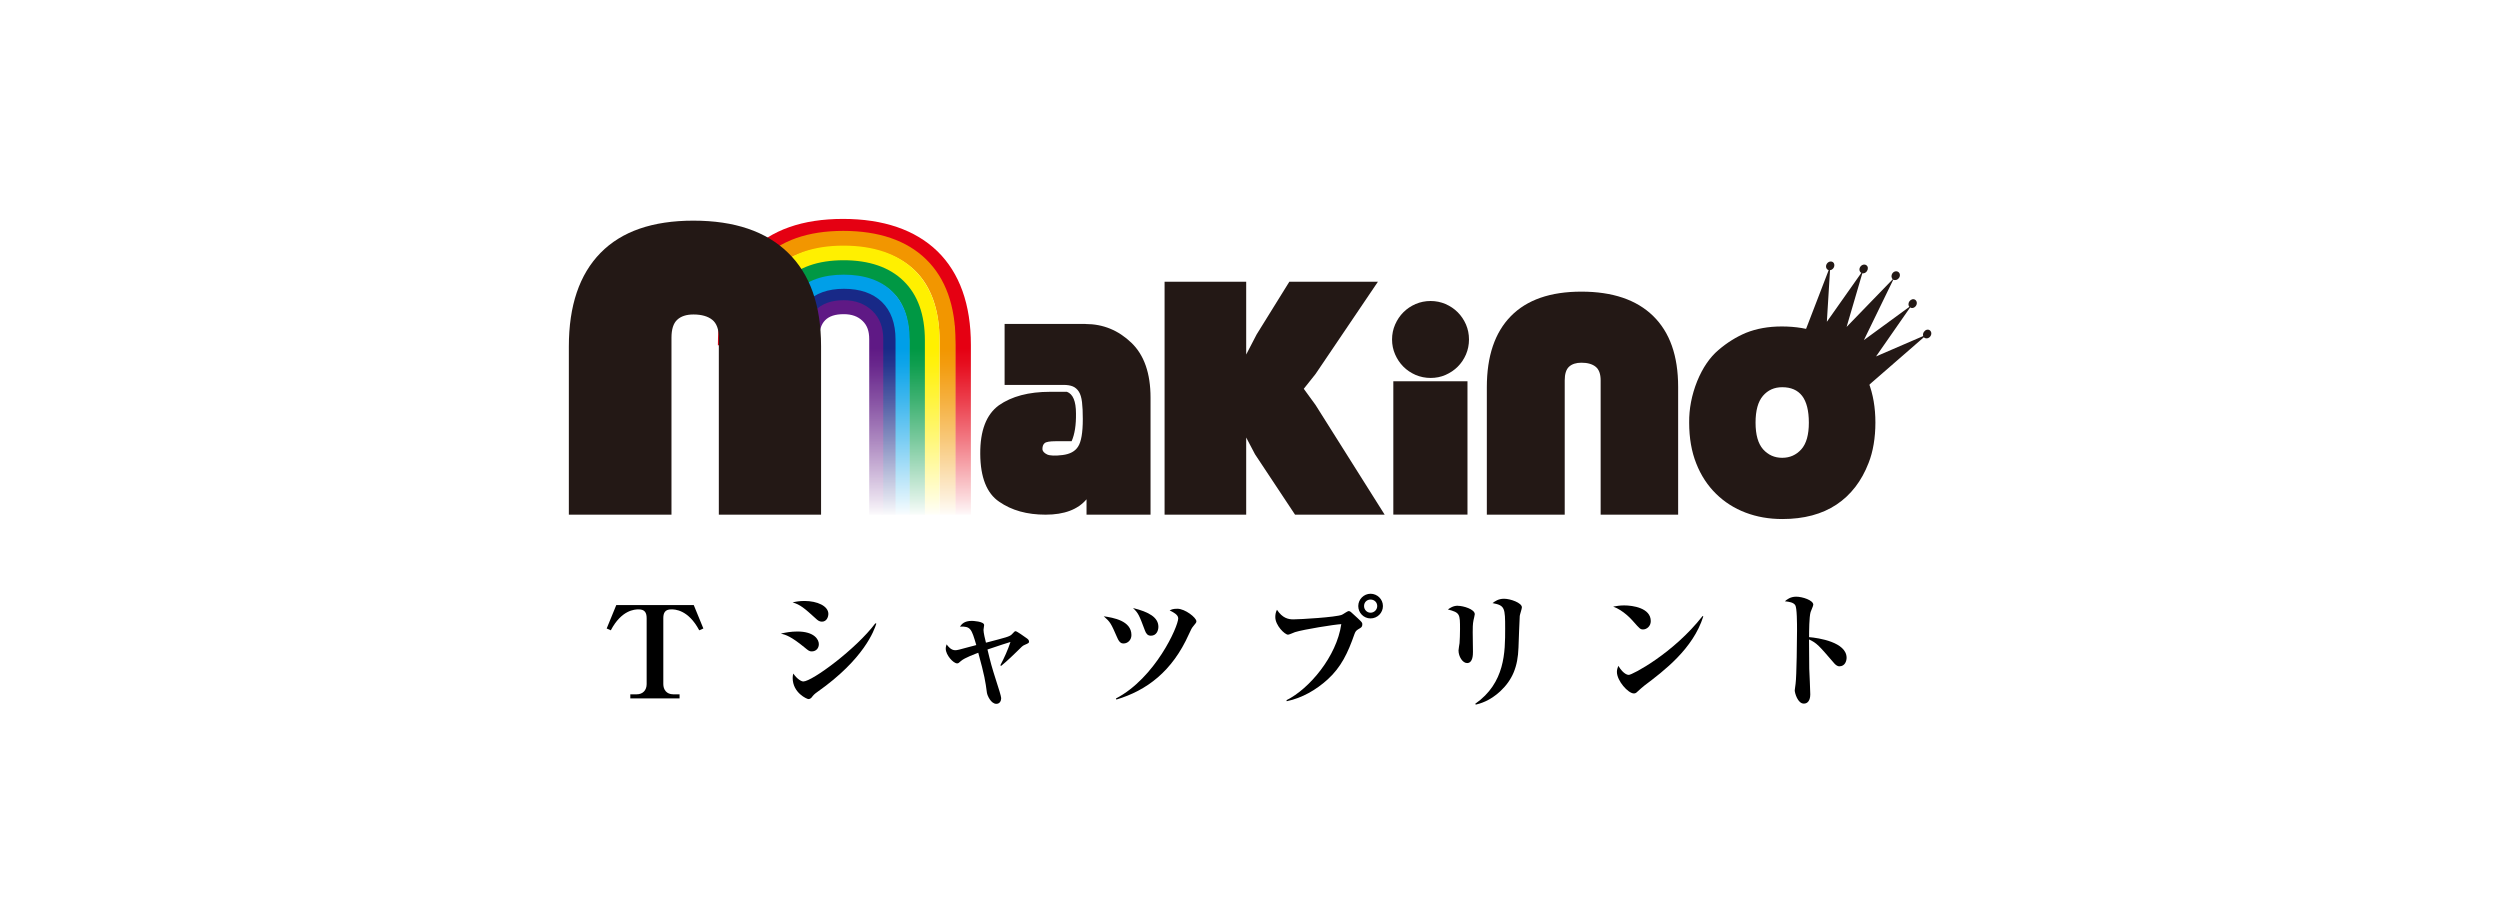 <?xml version="1.0" encoding="UTF-8"?> <svg xmlns="http://www.w3.org/2000/svg" xmlns:xlink="http://www.w3.org/1999/xlink" id="_レイヤー_1" data-name="レイヤー 1" viewBox="0 0 315.2 114.2"><defs><style> .cls-1 { fill: none; } .cls-2 { fill: #182987; } .cls-3 { fill: #f29600; } .cls-4 { fill: url(#linear-gradient-2); } .cls-5 { fill: #009fe8; } .cls-6 { fill: #5f1985; } .cls-7 { fill: #fff000; } .cls-8 { fill: url(#linear-gradient); } .cls-9 { fill: #009844; } .cls-10, .cls-11 { fill: #231815; } .cls-12 { fill: #fff; } .cls-13 { opacity: .11; } .cls-11 { fill-rule: evenodd; } .cls-14 { fill: #e50012; } .cls-15 { clip-path: url(#clippath); } </style><linearGradient id="linear-gradient" x1="116.1" y1="65.31" x2="116.1" y2="43.87" gradientUnits="userSpaceOnUse"><stop offset="0" stop-color="#fff"></stop><stop offset=".12" stop-color="#fff" stop-opacity=".85"></stop><stop offset=".45" stop-color="#fff" stop-opacity=".49"></stop><stop offset=".71" stop-color="#fff" stop-opacity=".23"></stop><stop offset=".9" stop-color="#fff" stop-opacity=".06"></stop><stop offset="1" stop-color="#fff" stop-opacity="0"></stop></linearGradient><clipPath id="clippath"><rect class="cls-1" x="334.16" y="-2.8" width="315.2" height="114.2"></rect></clipPath><linearGradient id="linear-gradient-2" x1="301.67" y1="55.23" x2="668.4" y2="55.23" gradientUnits="userSpaceOnUse"><stop offset="0" stop-color="#fff"></stop><stop offset="1" stop-color="#915824"></stop></linearGradient></defs><rect class="cls-12" width="315.2" height="114.2"></rect><g><g><path class="cls-10" d="M158.23,57.27l-1.11-2.11v9.73h-10.29v-29.37h10.29v9.18l1.32-2.54,4.12-6.64h11.17l-7.87,11.64-1.48,1.86,1.48,2.03,8.72,13.84h-11.3l-5.05-7.62Z"></path><path class="cls-10" d="M180.37,37.95c.66,0,1.29.13,1.88.38.59.26,1.1.6,1.54,1.04.43.43.78.95,1.04,1.54.25.59.38,1.22.38,1.89s-.13,1.3-.38,1.89c-.26.59-.6,1.1-1.04,1.54-.44.44-.95.78-1.54,1.04-.59.26-1.22.38-1.88.38s-1.3-.13-1.89-.38c-.59-.26-1.1-.6-1.54-1.04-.44-.44-.78-.95-1.04-1.54-.26-.59-.39-1.22-.39-1.89s.13-1.3.39-1.89c.26-.59.6-1.1,1.04-1.54.44-.44.95-.78,1.54-1.04.59-.25,1.22-.38,1.89-.38ZM175.67,48.07h9.35v16.81h-9.35v-16.81Z"></path><path class="cls-10" d="M199.38,36.77c3.93,0,6.95,1.02,9.05,3.07,2.1,2.05,3.15,5.02,3.15,8.93v16.12h-9.77v-16.93c0-.81-.21-1.38-.63-1.72-.42-.34-1.02-.51-1.8-.51-.67,0-1.19.17-1.56.51-.36.34-.54.91-.54,1.72v16.93h-9.82v-16.08c0-3.91,1.01-6.89,3.03-8.95,2.02-2.06,4.98-3.09,8.89-3.09Z"></path><path class="cls-10" d="M136.86,40.85c2.22,0,4.14.79,5.78,2.36,1.61,1.54,2.42,3.85,2.42,6.93v14.75h-8.07v-1.94c-1.09,1.29-2.81,1.94-5.16,1.94s-4.28-.54-5.85-1.63c-1.57-1.06-2.37-3.07-2.39-6.03-.02-2.93.76-4.97,2.35-6.13,1.62-1.13,3.76-1.7,6.44-1.7h2.14c.76.28,1.14,1.19,1.14,2.73.02,1.46-.16,2.62-.55,3.5h-2.01c-.74,0-1.2.08-1.39.24-.19.16-.28.41-.28.73,0,.28.2.51.59.7.35.16,1,.19,1.97.07.92-.12,1.57-.47,1.94-1.07.39-.6.59-1.75.59-3.47,0-.85-.03-1.56-.1-2.13-.07-.57-.2-1.01-.4-1.32-.2-.31-.45-.53-.76-.66-.31-.13-.71-.19-1.19-.19h-7.41v-7.69h10.18Z"></path><path class="cls-10" d="M224.7,65.44c-1.66,0-3.2-.27-4.62-.81-1.42-.54-2.66-1.33-3.72-2.37-1.06-1.04-1.9-2.31-2.49-3.81-.6-1.5-.9-3.22-.9-5.16-.02-1.73.31-3.48,1.01-5.23.69-1.69,1.59-3,2.68-3.93,1.1-.94,2.26-1.66,3.48-2.17,1.32-.53,2.82-.8,4.5-.8,3.53,0,6.36,1.06,8.49,3.19,1.04,1.04,1.85,2.32,2.44,3.82.59,1.52.88,3.22.88,5.11s-.29,3.66-.86,5.09c-.88,2.28-2.23,4.04-4.05,5.25-1.82,1.21-4.1,1.82-6.82,1.82ZM224.7,48.82c-1,0-1.8.36-2.43,1.09-.62.73-.93,1.85-.93,3.38s.32,2.64.95,3.36c.64.71,1.44,1.07,2.41,1.07s1.77-.36,2.41-1.07c.64-.72.95-1.84.95-3.36s-.29-2.65-.85-3.38c-.57-.73-1.4-1.09-2.51-1.09Z"></path><g><path class="cls-14" d="M122.42,64.88h-2v-21.4c0-4.54-1.21-8.02-3.61-10.35-2.4-2.34-5.94-3.52-10.52-3.52s-8.01,1.19-10.3,3.53c-2.3,2.35-3.47,5.84-3.47,10.39h-2.01c0-5.09,1.36-9.06,4.04-11.8,2.69-2.74,6.64-4.13,11.73-4.13s9.13,1.38,11.92,4.09c2.79,2.73,4.21,6.69,4.21,11.79v21.4h0Z"></path><path class="cls-3" d="M120.46,64.88h-2v-21.85c0-3.91-1.04-6.9-3.09-8.9-2.06-2-5.1-3.02-9.05-3.02s-6.89,1.02-8.86,3.03c-1.97,2.02-2.98,5.03-2.98,8.94h-2c0-4.46,1.19-7.94,3.55-10.34,2.36-2.41,5.82-3.63,10.29-3.63s8,1.2,10.45,3.59c2.45,2.39,3.7,5.87,3.7,10.34v21.85h0Z"></path><path class="cls-7" d="M118.45,64.88h-2v-21.97c0-3.26-.86-5.75-2.57-7.42-1.71-1.67-4.25-2.51-7.54-2.51s-5.74.85-7.38,2.51c-1.64,1.67-2.47,4.18-2.47,7.45h-2c0-3.81,1.02-6.79,3.05-8.85,2.03-2.07,4.99-3.12,8.81-3.12s6.84,1.04,8.94,3.08c2.1,2.05,3.17,5.03,3.17,8.85v21.97h0Z"></path><path class="cls-9" d="M116.62,64.88h-2v-21.97c0-2.67-.7-4.71-2.09-6.05-1.39-1.36-3.47-2.05-6.17-2.05s-4.7.69-6.03,2.04c-1.33,1.36-2.01,3.41-2.01,6.09h-2c0-3.22.87-5.74,2.58-7.49,1.72-1.75,4.23-2.64,7.46-2.64s5.78.88,7.56,2.61c1.79,1.74,2.69,4.26,2.69,7.49v21.97h0Z"></path><path class="cls-5" d="M114.69,64.88h-2v-22.07c0-2.07-.52-3.59-1.59-4.63-1.06-1.03-2.65-1.55-4.72-1.55s-3.6.52-4.61,1.55c-1.02,1.04-1.53,2.61-1.53,4.66h-2c0-2.6.71-4.64,2.1-6.06,1.4-1.43,3.43-2.15,6.04-2.15s4.67.71,6.12,2.12c1.45,1.42,2.19,3.46,2.19,6.06v22.07h0Z"></path><path class="cls-2" d="M112.89,64.88h-1.76v-22.08c0-1.56-.39-2.69-1.18-3.47-.79-.77-1.98-1.16-3.55-1.16s-2.7.39-3.45,1.16c-.76.77-1.14,1.95-1.14,3.5h-1.76c0-2.03.55-3.62,1.65-4.73,1.1-1.12,2.68-1.69,4.71-1.69s3.64.56,4.78,1.66c1.14,1.11,1.72,2.7,1.72,4.73v22.08h0Z"></path></g><path class="cls-6" d="M111.35,64.88h-1.76v-22.13c0-1.01-.26-1.73-.83-2.28-.59-.58-1.37-.86-2.38-.86-1.07,0-1.84.25-2.35.77-.51.52-.76,1.32-.76,2.38h-1.76c0-1.54.43-2.76,1.27-3.61.85-.87,2.06-1.3,3.61-1.3,1.47,0,2.68.46,3.61,1.36.92.89,1.36,2.05,1.36,3.55v22.13h0Z"></path><path class="cls-10" d="M87.43,27.82c5.18,0,9.16,1.35,11.93,4.05,2.77,2.7,4.16,6.62,4.16,11.77v21.25h-12.89v-22.31c0-1.07-.28-1.82-.83-2.26-.55-.44-1.34-.67-2.37-.67-.89,0-1.57.22-2.05.67-.48.44-.72,1.2-.72,2.26v22.31h-12.94v-21.2c0-5.15,1.33-9.08,3.99-11.8,2.66-2.72,6.57-4.07,11.72-4.07Z"></path><rect class="cls-8" x="109.26" y="43.69" width="13.67" height="21.71"></rect><path class="cls-11" d="M238.7,35.27l-3.7,7.61,5.73-4.19c-.15-.19-.15-.47.01-.7.19-.26.5-.35.73-.19.23.16.27.5.09.76-.19.27-.5.35-.73.2l-4.3,6.18,5.95-2.57c-.06-.15-.03-.36.09-.53.19-.27.5-.36.73-.2.23.16.27.5.08.76-.18.26-.52.34-.75.18-.02-.01-.06-.03-.06-.07l-7.14,6.21c-2.4-2.45-5.18-4.36-8.28-5.8l3.41-8.86s-.09-.03-.13-.06c-.23-.16-.27-.5-.09-.76.19-.27.52-.34.75-.19.21.15.25.49.07.75-.11.15-.27.26-.43.26l-.4,6.51,4.35-6.17s-.04-.02-.04-.02c-.23-.16-.27-.5-.08-.76.19-.26.52-.34.75-.18.23.16.25.48.07.75-.14.21-.37.3-.58.27l-1.98,6.76,5.82-6.01c-.19-.17-.22-.49-.05-.74.19-.27.52-.34.75-.18.23.16.27.5.08.76-.17.24-.49.34-.71.21Z"></path></g><g><path d="M85.68,88.05h-6.21v-.51h.8c.79,0,1.26-.53,1.26-1.29v-8.31c0-.72-.26-1.11-1.01-1.11-.51,0-2.16.08-3.51,2.64l-.52-.23,1.21-2.95h9.77l1.21,2.95-.52.23c-1.4-2.64-3.11-2.64-3.53-2.64-.79,0-1,.45-1,1.11v8.31c0,.68.39,1.29,1.26,1.29h.79v.51Z"></path><path d="M100.53,79.62c2.12,0,2.71,1,2.71,1.59,0,.52-.35.92-.9.92-.29,0-.42-.1-.9-.5-1.74-1.42-2.35-1.58-2.99-1.75.6-.13,1.26-.26,2.09-.26ZM101.43,75.77c1.61,0,3.01.64,3.01,1.63,0,.35-.19.98-.82.98-.32,0-.55-.19-.76-.39-1.43-1.3-1.95-1.75-2.93-2.04.42-.1.87-.18,1.5-.18ZM110.49,78.62c-.27.85-1.53,4.46-7.41,8.6-.43.31-.48.37-.79.76-.06.06-.19.16-.37.16-.16,0-1.98-.77-1.98-2.67,0-.23.03-.35.08-.55.47.69,1.01,1,1.26,1,1.11,0,6.68-4.11,9.08-7.33l.13.03Z"></path><path d="M126.11,83.9c.48-.89.97-1.98,1.29-2.96-.8.24-1.01.32-2.9.95.39,1.63.52,2.14,1.13,4.04.23.69.6,1.87.6,2.09,0,.35-.18.72-.61.72-.68,0-1.14-1.05-1.19-1.4-.19-1.43-.29-2.12-1.09-5.04-.34.13-1.72.63-2.17,1.03-.29.26-.34.31-.5.31-.47,0-1.43-1.05-1.43-1.85,0-.24.06-.39.11-.55.19.27.56.74,1.08.74.27,0,.43-.05,1.98-.47.1-.03.58-.14.68-.18-.61-2.08-.71-2.37-2.06-2.33.23-.31.53-.72,1.51-.72.05,0,1.54.05,1.54.53,0,.1-.08.51-.08.61,0,.37.22,1.26.31,1.61,2.64-.69,2.93-.76,3.24-1.03.05-.05.26-.27.31-.32.08-.08.11-.1.19-.1.16,0,1.14.71,1.34.85.21.14.35.26.35.47,0,.16-.05.19-.58.42-.23.1-.31.18-1.01.88-.24.23-1.16,1.14-1.92,1.75l-.1-.06Z"></path><path d="M142.65,80.07c0,.63-.47,1.06-1,1.06-.24,0-.5-.08-.77-.69-.82-1.88-.89-2.01-1.72-2.74,1.19.18,3.49.55,3.49,2.37ZM140.69,88.07c4.96-2.58,7.86-9.08,7.86-10.11,0-.48-.69-.8-1.08-1,.23-.11.42-.21.97-.21.98,0,2.4,1.13,2.4,1.58,0,.16-.05.21-.42.66-.16.19-.24.35-.53.98-2.09,4.67-5.3,7.08-9.14,8.23l-.05-.13ZM146.05,79.02c0,.47-.23,1.13-.95,1.13-.42,0-.61-.29-.74-.64-.74-1.96-.82-2.19-1.51-2.85,2.03.5,3.2,1.19,3.2,2.37Z"></path><path d="M162.2,88.28c2.87-1.42,6.33-5.52,6.91-9.59-.89.05-4.72.66-5.84,1.01-.14.05-.74.32-.87.32-.42,0-1.61-1.17-1.61-2.22,0-.34.06-.63.21-.92.69,1.05,1.42,1.21,2.06,1.21.84,0,5.41-.27,6.13-.58.15-.06.71-.47.85-.47.18,0,.37.19.5.32.18.18,1.06.93,1.17,1.14.05.06.05.16.05.23,0,.31-.13.39-.47.58-.32.19-.4.31-.53.66-.81,2.33-1.67,4.15-3.38,5.7-1.46,1.32-3.2,2.33-5.15,2.74l-.03-.13ZM174.36,76.41c0,.85-.69,1.56-1.56,1.56s-1.55-.71-1.55-1.56.71-1.55,1.55-1.55,1.56.68,1.56,1.55ZM171.98,76.41c0,.47.37.84.82.84s.84-.37.84-.84-.37-.82-.84-.82-.82.35-.82.82Z"></path><path d="M183.8,76.38c.69,0,2.14.43,2.14,1.06,0,.08-.13.63-.16.76-.1.45-.1,1.06-.1,1.51,0,.39.03,2.11.03,2.46s0,1.43-.74,1.43c-.56,0-1.08-.82-1.08-1.59,0-.14.11-.79.13-.92.03-.42.06-1.09.06-1.77,0-1.9,0-2.08-1.53-2.48.26-.18.66-.47,1.24-.47ZM185.99,88.74c3.78-2.64,3.78-6.54,3.78-9.48,0-2.62-.03-2.93-1.59-3.22.31-.24.74-.55,1.45-.55.81,0,2.25.52,2.25,1.08,0,.18-.26.93-.27,1.09-.03.26-.14,3.49-.16,3.99-.08,2.41-.76,4.06-2.29,5.5-1.37,1.27-2.59,1.56-3.09,1.69l-.08-.11Z"></path><path d="M204.78,76.33c1.05,0,3.35.31,3.35,1.98,0,.66-.53,1.05-.97,1.05-.35,0-.43-.1-1.21-.98-.27-.31-1.26-1.42-2.56-1.9.39-.06.79-.15,1.38-.15ZM214.75,77.72c-1.29,4.09-4.96,6.86-7.44,8.73-.18.14-.66.56-.88.77-.13.13-.24.21-.43.21-.72,0-2.14-1.59-2.14-2.72,0-.31.1-.55.18-.76.69,1.14,1.25,1.14,1.32,1.14.43,0,5.63-2.72,9.3-7.42l.1.05Z"></path><path d="M232.82,82.92c0,.4-.19,1.09-.92,1.09-.27,0-.53-.24-.66-.4-1.93-2.24-2.17-2.53-3.16-2.99,0,1.22.02,2.5.03,3.69.02.52.13,2.77.13,3.24,0,.29-.06,1.16-.82,1.16s-1.14-1.34-1.14-1.67c0-.06.1-.72.11-.85.13-.93.18-5.75.18-6.7,0-.85,0-2.87-.23-3.2-.24-.34-.74-.42-1.3-.48.24-.21.68-.58,1.42-.58.79,0,2.16.45,2.16,1.01,0,.16-.31.8-.34.93-.18.61-.19,2.43-.19,3.16,1.19.1,4.73.63,4.73,2.61Z"></path></g></g><g class="cls-15"><g><rect class="cls-4" x="301.67" y="-3.79" width="366.73" height="118.04"></rect><g class="cls-13"><rect class="cls-12" x="301.04" y=".11" width="368" height=".76"></rect><rect class="cls-12" x="301.04" y="2.05" width="368" height=".76"></rect><rect class="cls-12" x="301.04" y="3.99" width="368" height=".76"></rect><rect class="cls-12" x="301.04" y="5.92" width="368" height=".76"></rect><rect class="cls-12" x="301.04" y="7.86" width="368" height=".76"></rect><rect class="cls-12" x="301.04" y="9.8" width="368" height=".76"></rect><rect class="cls-12" x="301.04" y="11.73" width="368" height=".76"></rect><rect class="cls-12" x="301.04" y="13.67" width="368" height=".76"></rect><rect class="cls-12" x="301.04" y="15.61" width="368" height=".76"></rect><rect class="cls-12" x="301.04" y="17.54" width="368" height=".76"></rect><rect class="cls-12" x="301.04" y="19.48" width="368" height=".76"></rect><rect class="cls-12" x="301.04" y="21.42" width="368" height=".76"></rect><rect class="cls-12" x="301.04" y="23.35" width="368" height=".76"></rect><rect class="cls-12" x="301.04" y="25.29" width="368" height=".76"></rect><rect class="cls-12" x="301.04" y="27.23" width="368" height=".76"></rect><rect class="cls-12" x="301.04" y="29.17" width="368" height=".76"></rect><rect class="cls-12" x="301.04" y="31.1" width="368" height=".76"></rect><rect class="cls-12" x="301.04" y="33.04" width="368" height=".76"></rect><rect class="cls-12" x="301.04" y="34.98" width="368" height=".76"></rect><rect class="cls-12" x="301.04" y="36.91" width="368" height=".76"></rect><rect class="cls-12" x="301.04" y="38.85" width="368" height=".76"></rect><rect class="cls-12" x="301.04" y="40.79" width="368" height=".76"></rect><rect class="cls-12" x="301.04" y="42.72" width="368" height=".76"></rect><rect class="cls-12" x="301.04" y="44.66" width="368" height=".76"></rect><rect class="cls-12" x="301.04" y="46.6" width="368" height=".76"></rect><rect class="cls-12" x="301.04" y="48.53" width="368" height=".76"></rect><rect class="cls-12" x="301.04" y="50.47" width="368" height=".76"></rect><rect class="cls-12" x="301.04" y="52.41" width="368" height=".76"></rect><rect class="cls-12" x="301.04" y="54.35" width="368" height=".76"></rect><rect class="cls-12" x="301.04" y="56.28" width="368" height=".76"></rect><rect class="cls-12" x="301.04" y="58.22" width="368" height=".76"></rect><rect class="cls-12" x="301.04" y="60.16" width="368" height=".76"></rect><rect class="cls-12" x="301.04" y="62.09" width="368" height=".76"></rect><rect class="cls-12" x="301.04" y="64.03" width="368" height=".76"></rect><rect class="cls-12" x="301.04" y="65.97" width="368" height=".76"></rect><rect class="cls-12" x="301.04" y="67.9" width="368" height=".76"></rect><rect class="cls-12" x="301.04" y="69.84" width="368" height=".76"></rect><rect class="cls-12" x="301.04" y="71.78" width="368" height=".76"></rect><rect class="cls-12" x="301.04" y="73.71" width="368" height=".76"></rect><rect class="cls-12" x="301.04" y="75.65" width="368" height=".76"></rect><rect class="cls-12" x="301.04" y="77.59" width="368" height=".76"></rect><rect class="cls-12" x="301.04" y="79.53" width="368" height=".76"></rect><rect class="cls-12" x="301.04" y="81.46" width="368" height=".76"></rect><rect class="cls-12" x="301.04" y="83.4" width="368" height=".76"></rect><rect class="cls-12" x="301.04" y="85.34" width="368" height=".76"></rect><rect class="cls-12" x="301.04" y="87.27" width="368" height=".76"></rect><rect class="cls-12" x="301.04" y="89.21" width="368" height=".76"></rect><rect class="cls-12" x="301.04" y="91.15" width="368" height=".76"></rect><rect class="cls-12" x="301.04" y="93.08" width="368" height=".76"></rect><rect class="cls-12" x="301.04" y="95.02" width="368" height=".76"></rect><rect class="cls-12" x="301.04" y="96.96" width="368" height=".76"></rect><rect class="cls-12" x="301.04" y="98.89" width="368" height=".76"></rect><rect class="cls-12" x="301.04" y="100.83" width="368" height=".76"></rect><rect class="cls-12" x="301.04" y="102.77" width="368" height=".76"></rect><rect class="cls-12" x="301.04" y="104.7" width="368" height=".76"></rect><rect class="cls-12" x="301.04" y="106.64" width="368" height=".76"></rect><rect class="cls-12" x="301.04" y="108.58" width="368" height=".76"></rect><rect class="cls-12" x="301.04" y="110.52" width="368" height=".76"></rect></g></g></g></svg> 